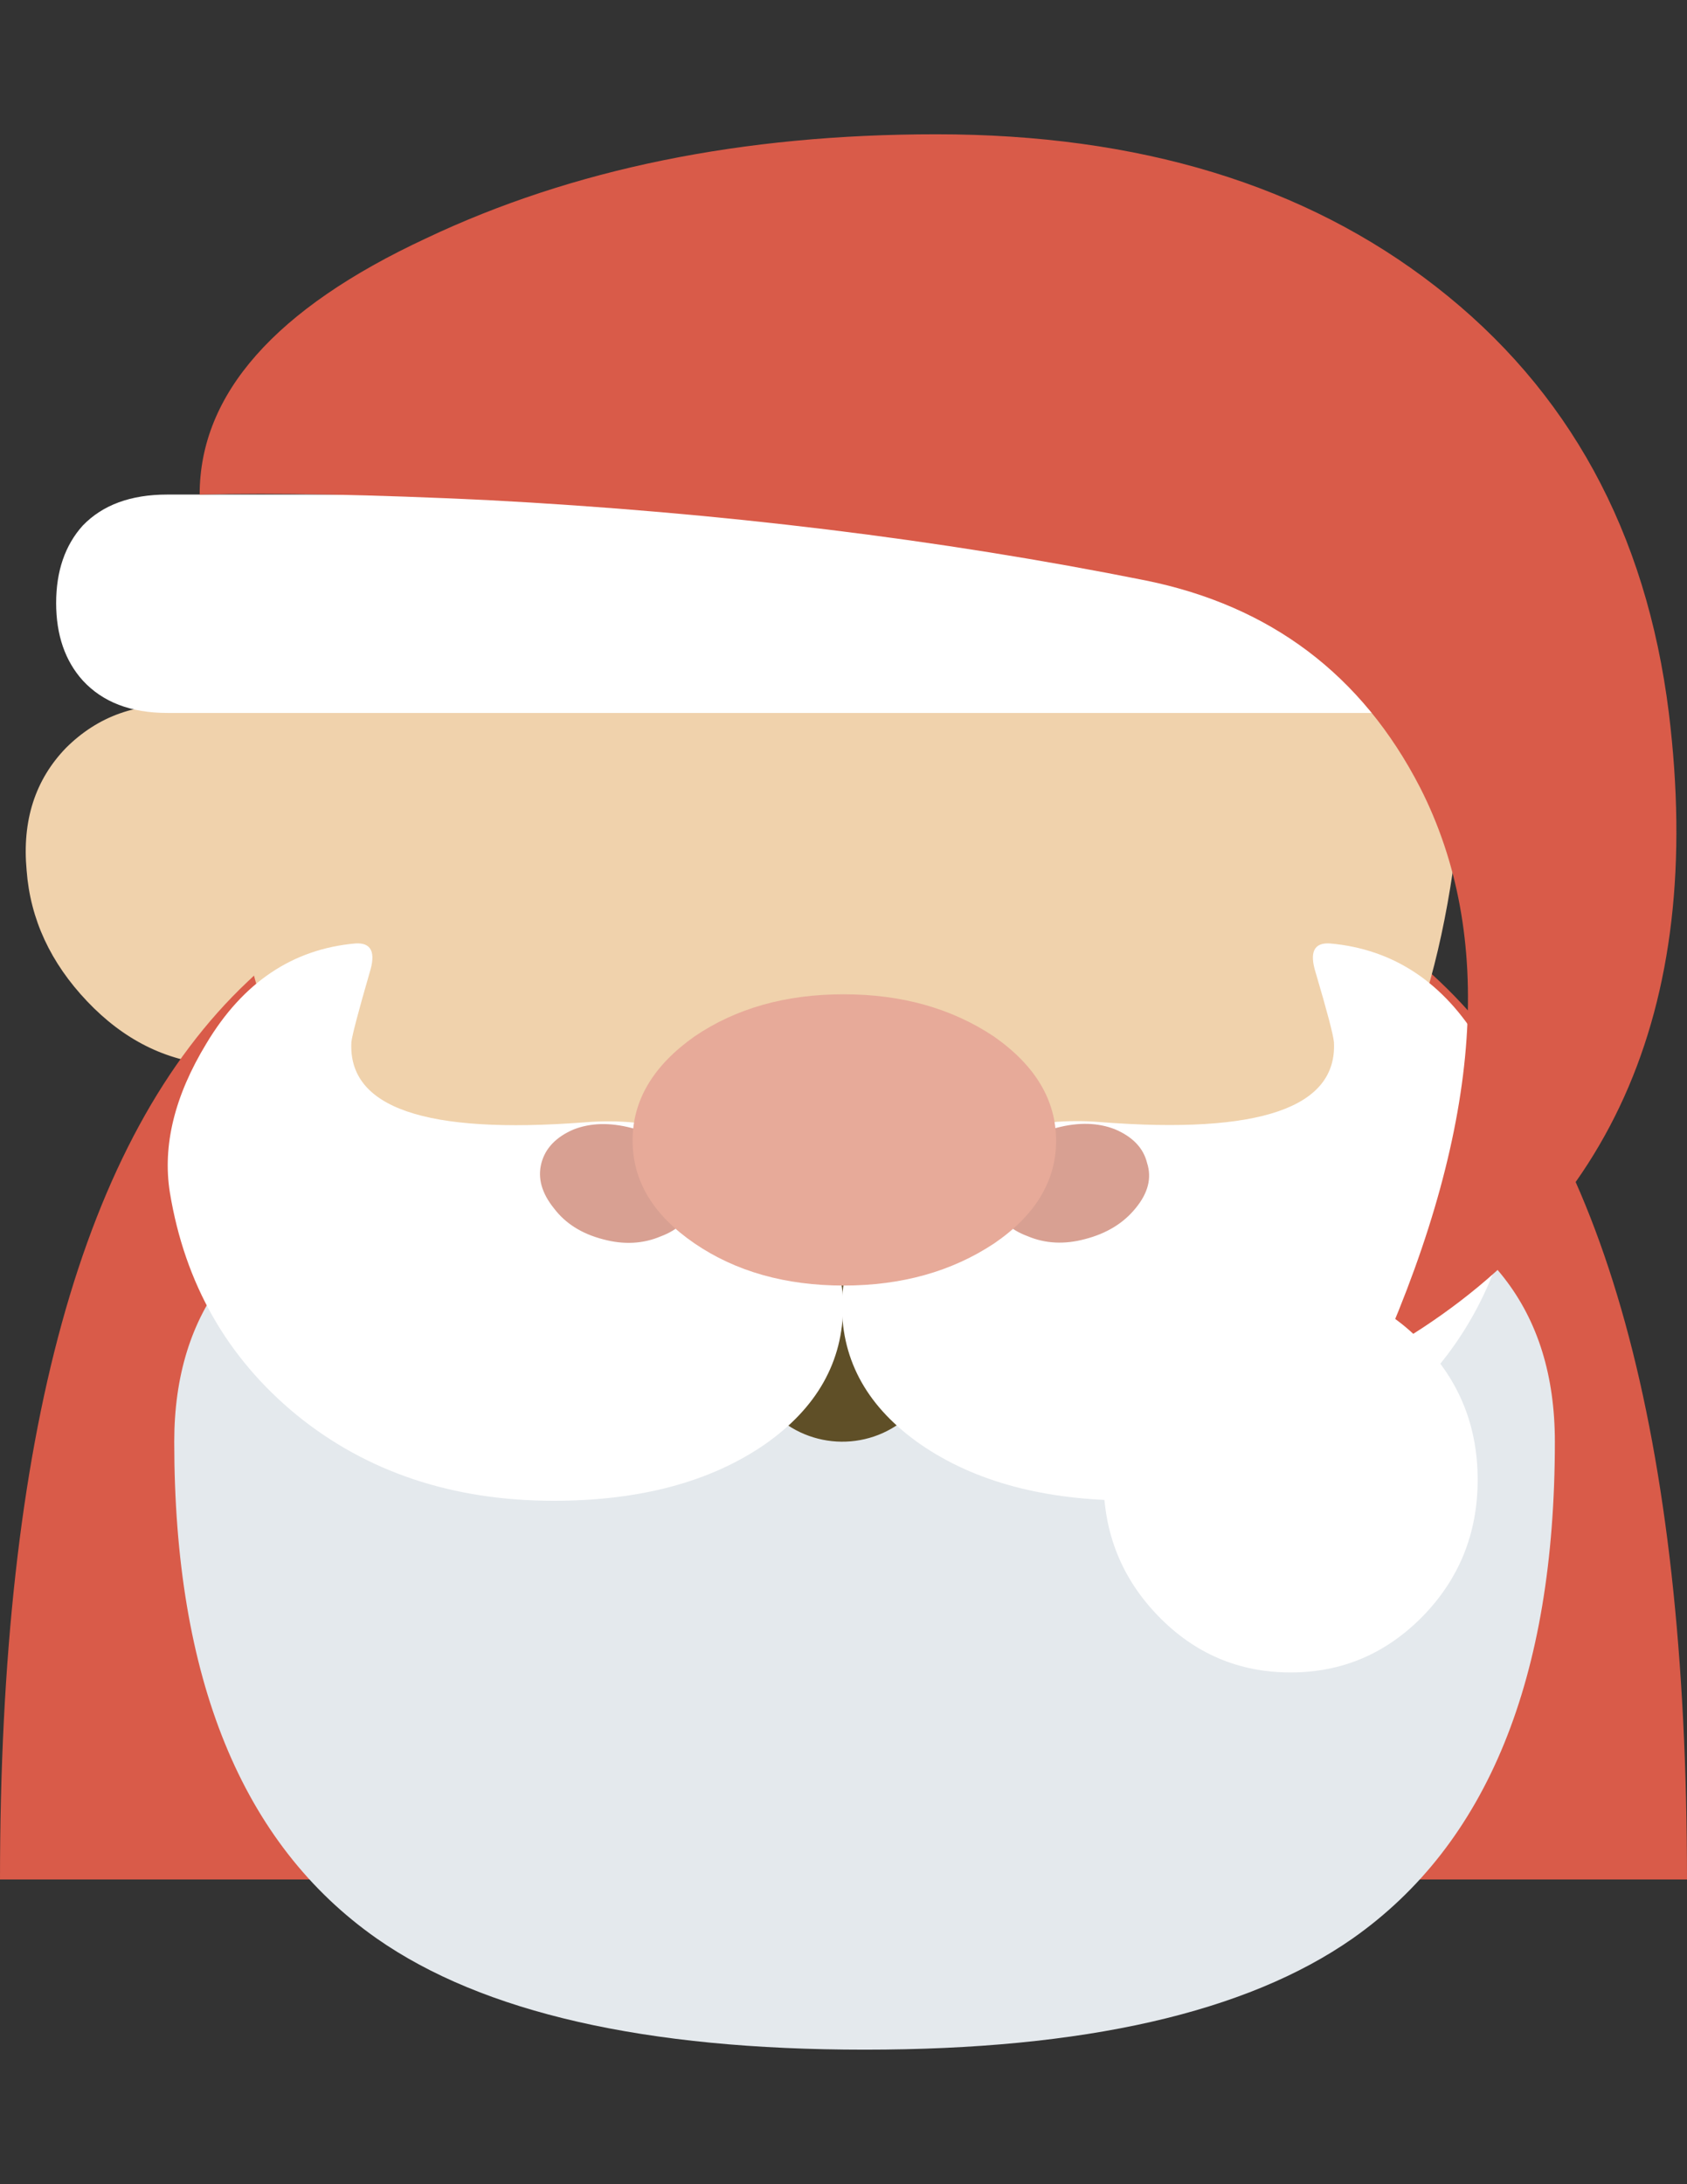 <?xml version="1.0" encoding="utf-8"?>
<!-- Generator: Adobe Illustrator 17.0.0, SVG Export Plug-In . SVG Version: 6.00 Build 0)  -->
<!DOCTYPE svg PUBLIC "-//W3C//DTD SVG 1.0//EN" "http://www.w3.org/TR/2001/REC-SVG-20010904/DTD/svg10.dtd">
<svg version="1.0" id="Layer_1" xmlns="http://www.w3.org/2000/svg" xmlns:xlink="http://www.w3.org/1999/xlink" x="0px" y="0px"
	 width="612px" height="792px" viewBox="0 0 612 792" enable-background="new 0 0 612 792" xml:space="preserve">
<rect x="0" y="0" width="612" height="792" fill="#333333" stroke="none"/>
<title>emojibodies2_15</title>
<g id="emojibody200Symbol_15_0_Layer0_0_MEMBER_0_FILL">
	<path fill="#F0D2AC" d="M113.252,278.885c-13.257-13.959-28.532-21.597-45.915-23.002c-17.383-1.405-31.781,3.775-43.369,15.276
		c-11.237,11.589-15.978,26.425-14.31,44.423c1.317,17.734,8.691,33.537,21.948,47.496c13.257,13.959,28.532,21.597,45.915,23.002
		c17.383,1.405,31.605-3.775,42.843-15.276c11.237-11.589,16.154-26.338,14.837-44.423
		C133.795,308.296,126.509,292.493,113.252,278.885z"/>
</g>
<g id="emojibody200Symbol_15_0_Layer0_0_MEMBER_1_FILL">
	<path fill="#D95B49" d="M306.044,294.688c-101.663,0-173.741,20.456-216.232,61.279C29.937,412.417,0,520.928,0,681.5h612
		c0-160.572-29.937-269.083-89.724-325.622C479.434,315.056,407.356,294.688,306.044,294.688z"/>
</g>
<g id="emojibody200Symbol_15_0_Layer0_0_MEMBER_2_FILL">
	<path fill="#F0D2AC" d="M494.183,411.012c25.46-36.785,38.277-95.957,38.277-177.604c0-22.475-75.501-33.712-226.416-33.712
		c-151.354,0.088-227.031,11.325-227.031,33.712c0,81.647,12.73,140.819,38.277,177.604c33.976,48.988,96.923,73.482,188.753,73.482
		C397.436,484.495,460.207,460.001,494.183,411.012z"/>
</g>
<g id="emojibody200Symbol_15_0_Layer0_0_MEMBER_3_FILL">
	<path fill="#E4E9ED" d="M564.065,522.772c0-47.671-24.494-79.101-73.482-94.377c-31.956-9.833-90.953-14.837-176.989-14.837
		s-145.033,4.916-176.989,14.837c-48.9,15.276-73.394,46.793-73.394,94.377c0,85.773,24.494,145.823,73.482,180.15
		c38.453,26.864,97.449,40.297,176.989,40.297s138.536-13.432,176.989-40.297C539.571,668.595,564.065,608.545,564.065,522.772z"/>
</g>
<g id="emojibody200Symbol_15_0_Layer0_0_MEMBER_4_FILL">
	<path fill="#5F4F27" d="M305.517,448.763c-9.569-0.088-18.788,3.775-25.46,10.711c-7.023,6.848-10.886,16.242-10.711,26.074
		c0,10.535,3.599,19.402,10.711,26.513c13.783,14.047,36.434,14.31,50.481,0.527c0.176-0.176,0.351-0.351,0.527-0.527
		c6.76-7.111,10.184-15.978,10.184-26.513c0-10.184-3.424-18.875-10.184-26.074C324.392,452.538,315.174,448.675,305.517,448.763z"
		/>
</g>
<g id="emojibody200Symbol_15_0_Layer0_0_MEMBER_5_MEMBER_0_FILL">
	<path fill="#FFFFFF" d="M537.025,378.354c-13.257-22.124-31.517-34.239-54.607-36.258c-5.794-0.351-7.462,3.248-5.092,10.711
		c4.126,13.959,6.321,22.299,6.584,25.021c1.317,23.792-26.864,33.537-84.632,29.059c-24.494-2.019-46.442,4.39-65.756,19.402
		c-18.7,13.959-28.094,29.586-28.094,46.969c0,20.456,9.482,37.224,28.532,50.481c19.753,13.608,45.213,20.368,76.467,20.368
		c37.048,0,68.302-10.359,93.85-31.166c24.845-20.719,39.945-47.671,45.389-80.593C552.477,415.49,548.263,397.405,537.025,378.354z
		"/>
</g>
<g id="emojibody200Symbol_15_0_Layer0_0_MEMBER_5_MEMBER_1_FILL">
	<path fill="#FFFFFF" d="M127.474,377.827c0.351-2.722,2.546-11.062,6.584-25.021c2.37-7.462,0.702-11.062-5.092-10.711
		c-22.826,2.019-40.823,14.135-54.08,36.258c-11.589,19.051-15.978,37.048-13.257,54.08c5.443,33.01,20.719,59.874,45.915,80.593
		c25.46,20.719,56.626,31.166,93.323,31.166c31.254,0,56.802-6.848,76.467-20.368c19.051-13.257,28.533-30.113,28.533-50.481
		c0-17.383-9.218-33.01-27.567-46.969c-19.753-15.013-41.789-21.421-66.283-19.402C154.339,411.364,126.158,401.707,127.474,377.827
		z"/>
</g>
<g id="emojibody200Symbol_15_0_Layer0_0_MEMBER_6_MEMBER_0_FILL">
	<path fill="#D8A092" d="M229.05,408.993c-7.814-2.019-14.749-1.844-20.895,0.527c-6.409,2.722-10.359,6.848-11.764,12.291
		c-1.405,5.443,0.176,10.886,4.565,16.329c4.126,5.443,10.008,9.218,17.822,11.237c7.462,2.019,14.486,1.668,20.895-1.054
		c6.409-2.37,10.359-6.321,11.764-11.764c1.668-5.443,0.351-10.886-4.038-16.329C242.921,414.788,236.776,411.012,229.05,408.993
		 M416.135,421.723c-1.317-5.443-5.268-9.569-11.764-12.291c-6.145-2.37-13.081-2.546-20.895-0.527
		c-7.111,1.844-13.52,5.706-18.349,11.237c-4.39,5.443-5.97,10.886-4.565,16.329c1.668,5.443,5.794,9.394,12.203,11.764
		c6.409,2.722,13.432,3.073,20.895,1.054c7.814-2.019,13.959-5.794,18.349-11.237C416.487,432.609,417.891,427.166,416.135,421.723z
		"/>
</g>
<g id="emojibody200Symbol_15_0_Layer0_0_MEMBER_7_FILL">
	<path fill="#E7AA99" d="M306.044,360.532c-21.07,0-39.068,5.092-54.08,15.276c-14.925,10.535-22.475,23.089-22.475,37.751
		c0,14.661,7.462,27.04,22.475,37.312c14.925,10.184,33.01,15.276,54.08,15.276c21.07,0,39.243-5.092,54.607-15.276
		c14.925-10.184,22.475-22.65,22.475-37.224c0-14.661-7.462-27.216-22.475-37.751C345.287,365.624,327.114,360.532,306.044,360.532z
		"/>
</g>
<g id="emojibody200Symbol_15_0_Layer0_0_MEMBER_8_FILL">
	<path fill="#FFFFFF" d="M591.632,218.66c0-11.589-3.248-20.895-9.657-28.094c-7.55-7.462-17.91-11.237-31.166-11.237H60.664
		c-13.257,0-23.441,3.775-30.64,11.237c-6.409,7.111-9.657,16.505-9.657,28.094s3.248,20.982,9.657,28.094
		c7.199,7.814,17.383,11.764,30.64,11.764h490.144c13.257,0,23.616-3.951,31.078-11.764
		C588.384,239.554,591.632,230.248,591.632,218.66z"/>
</g>
<g id="emojibody200Symbol_15_0_Layer0_0_MEMBER_9_FILL">
	<path fill="#D95B49" d="M415.696,210.495c45.213,9.218,78.398,34.151,99.469,75.062c27.216,53.378,22.475,121.768-14.31,205.171
		c82.964-46.618,117.817-124.05,104.561-232.211c-8.165-65.669-36.346-117.203-84.632-154.69
		c-47.32-36.785-107.633-55.134-181.115-55.134c-70.409,0-132.04,12.554-185.154,37.751c-54.695,25.46-82.086,56.45-82.086,92.884
		c27.567-0.702,62.42,0,104.561,2.019C261.621,185.825,341.161,195.57,415.696,210.495z"/>
</g>
<g id="emojibody200Symbol_15_0_Layer0_0_MEMBER_10_FILL">
	<path fill="#FFFFFF" d="M468.196,466.146c-18.7,0-34.678,6.936-47.935,20.895c-13.257,13.608-19.929,30.113-19.929,49.515
		c0,19.402,6.672,35.907,19.929,49.515c13.257,13.608,29.235,20.368,47.935,20.368s34.678-6.848,47.935-20.368
		c13.257-13.608,19.929-30.113,19.929-49.515s-6.672-35.907-19.929-49.515C502.874,473.169,486.896,466.146,468.196,466.146z"/>
</g>
</svg>
